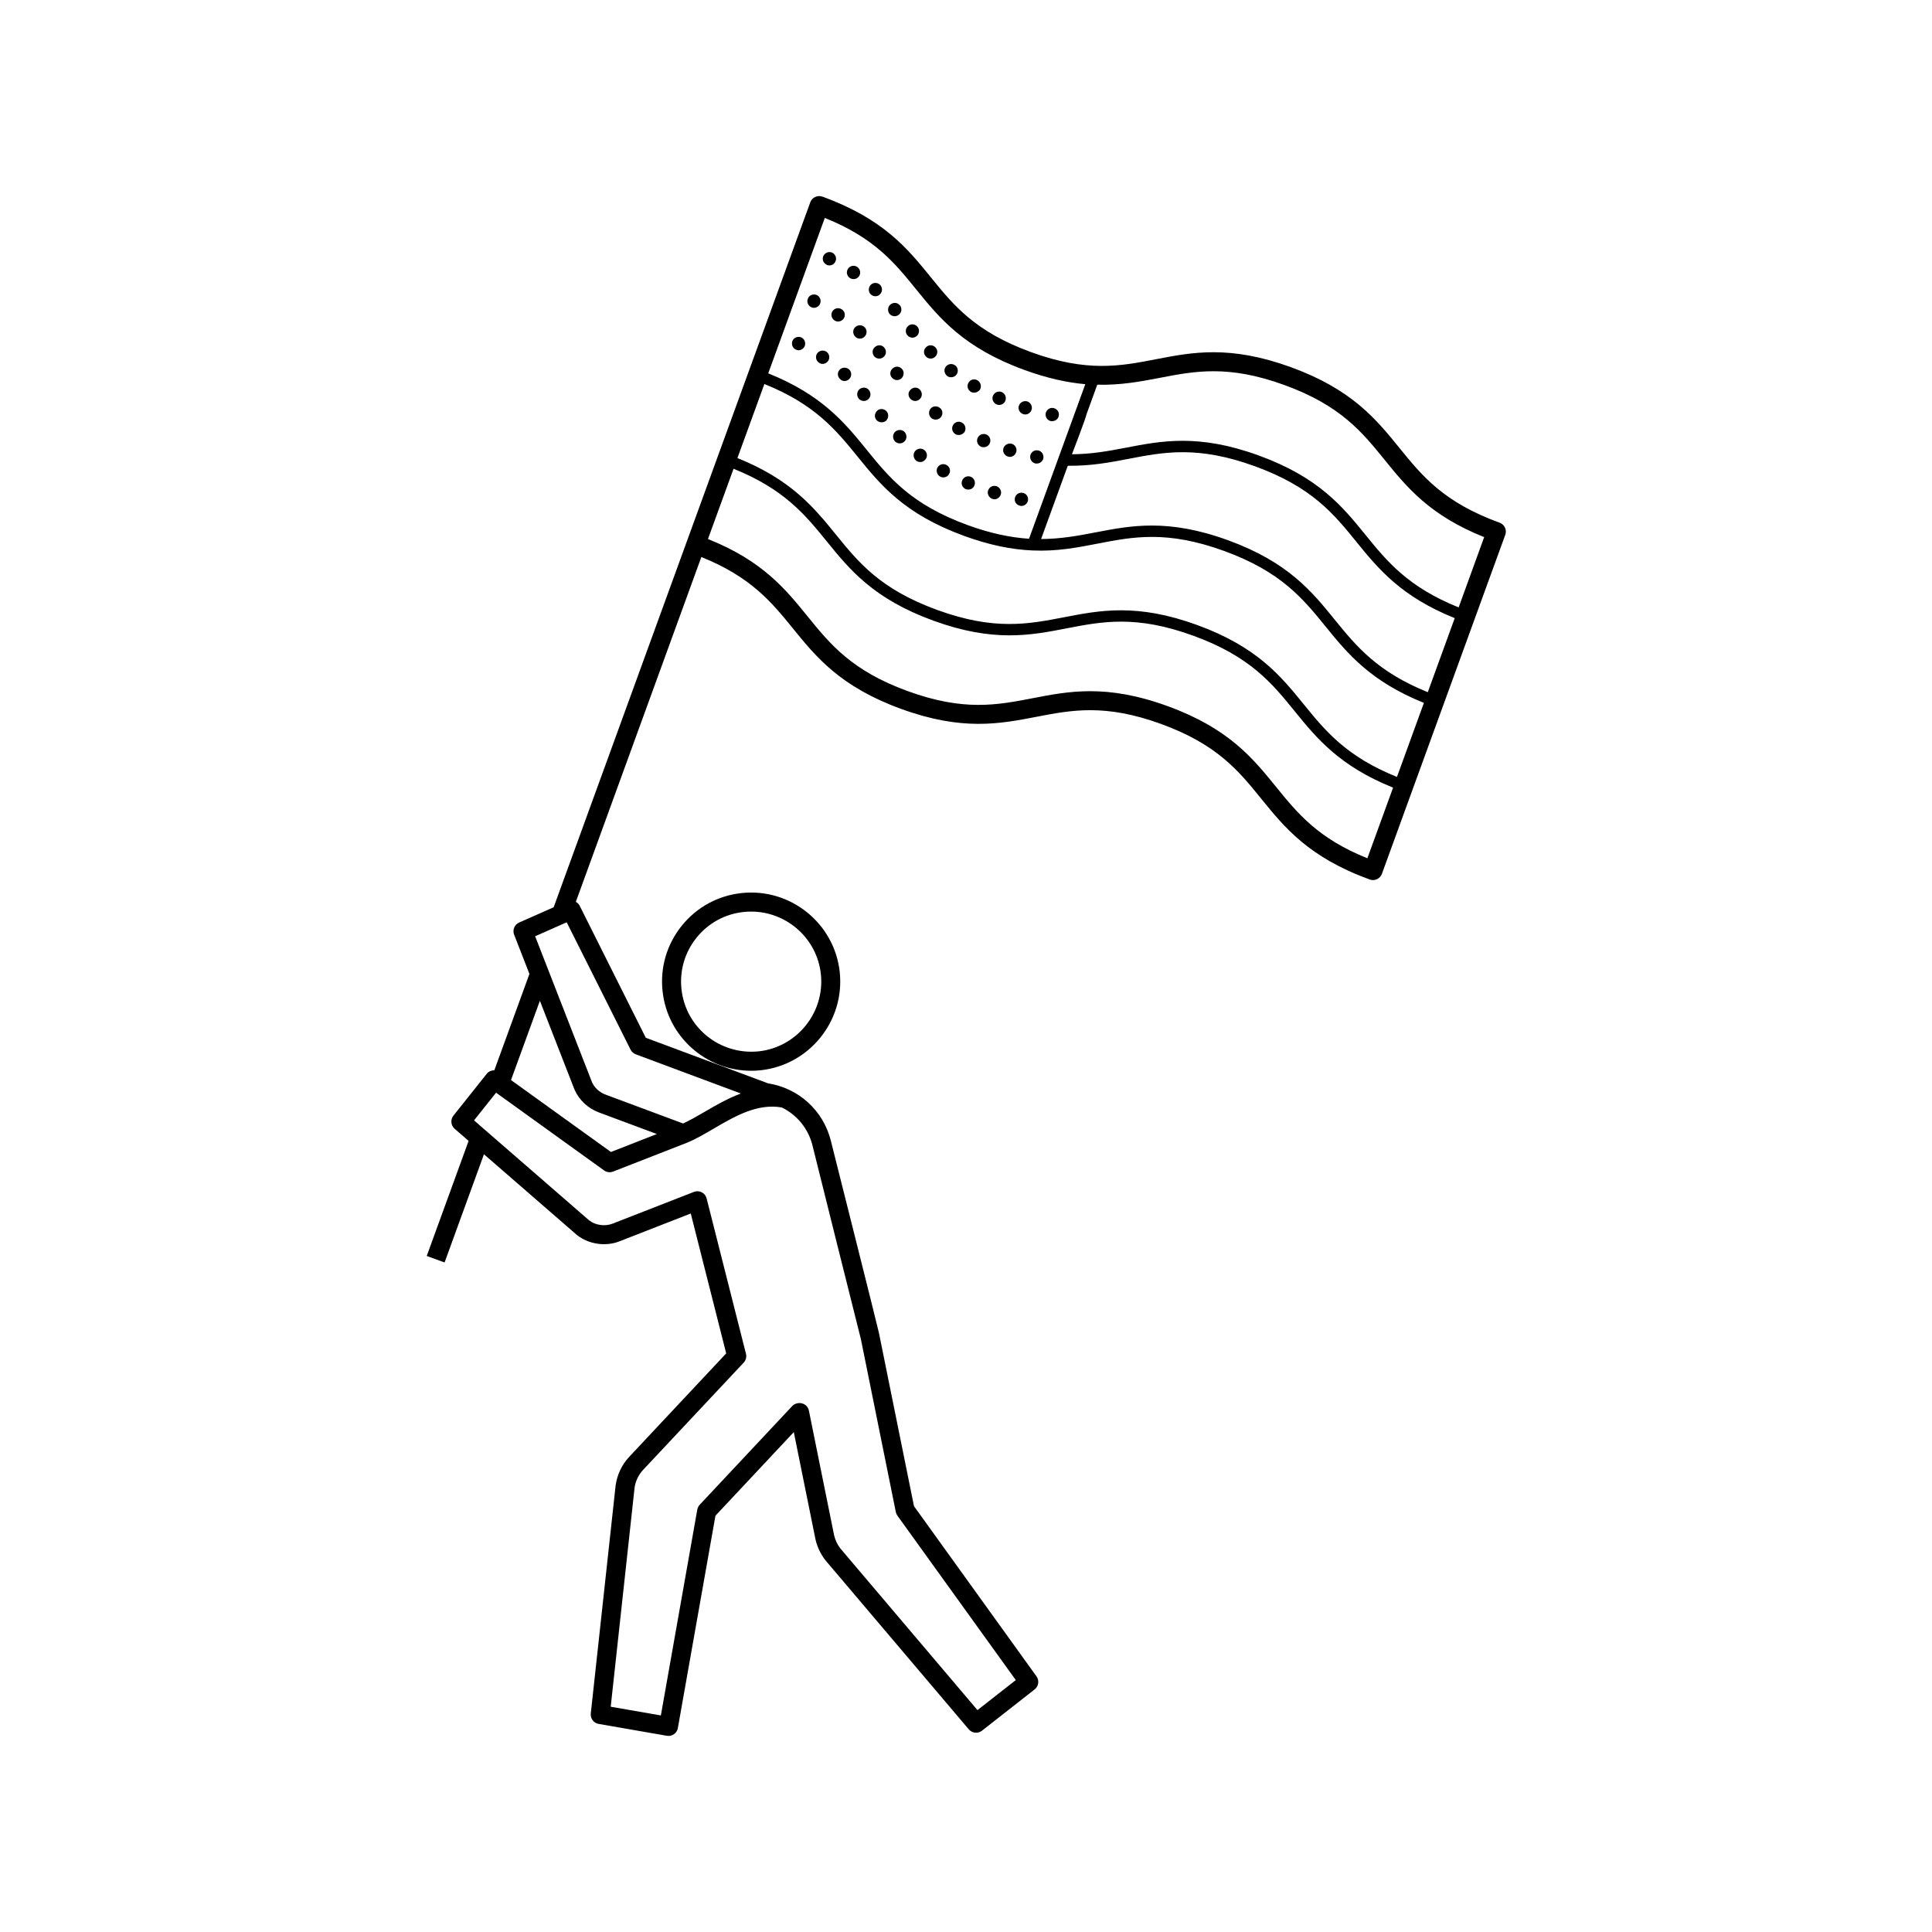 <?xml version="1.0" encoding="UTF-8"?>
<!-- Uploaded to: SVG Repo, www.svgrepo.com, Generator: SVG Repo Mixer Tools -->
<svg fill="#000000" width="800px" height="800px" version="1.1" viewBox="144 144 512 512" xmlns="http://www.w3.org/2000/svg">
 <g>
  <path d="m340.52 380.67c-6.262 0.672-11.891 3.75-15.844 8.656-3.961 4.918-5.769 11.078-5.09 17.348 1.293 12.086 11.562 21.09 23.473 21.09 0.836 0 1.676-0.039 2.523-0.133h0.004c12.934-1.406 22.332-13.082 20.953-26.023-1.391-12.93-13.062-22.336-26.02-20.938zm4.531 41.949c-10.254 1.039-19.367-6.309-20.453-16.48-0.535-4.938 0.887-9.785 4-13.652 3.109-3.859 7.535-6.277 12.461-6.805 0.676-0.07 1.34-0.105 1.996-0.105 9.371 0 17.461 7.074 18.484 16.57 1.082 10.18-6.316 19.367-16.488 20.473z"/>
  <path d="m385.79 233.49c0.402 0 0.805-0.152 1.109-0.402 0.754-0.605 0.855-1.762 0.258-2.469-0.605-0.754-1.719-0.906-2.469-0.25-0.754 0.605-0.855 1.715-0.25 2.469 0.336 0.402 0.848 0.652 1.352 0.652z"/>
  <path d="m394.96 243.62c0.348 0.25 0.707 0.352 1.109 0.352 0.504 0 1.059-0.203 1.367-0.656 0.598-0.754 0.504-1.863-0.258-2.469h-0.051c-0.75-0.605-1.863-0.453-2.469 0.301-0.605 0.754-0.453 1.863 0.352 2.469z"/>
  <path d="m390.63 239.03c0.453 0 0.855-0.152 1.211-0.504 0.707-0.656 0.754-1.762 0.051-2.469-0.656-0.707-1.762-0.754-2.469-0.051-0.707 0.656-0.75 1.762-0.051 2.469 0.301 0.352 0.805 0.555 1.258 0.555z"/>
  <path d="m408.11 251.17c0.203 0.102 0.457 0.152 0.66 0.152 0.707 0 1.359-0.402 1.656-1.109 0.352-0.906-0.051-1.914-0.953-2.316-0.906-0.352-1.914 0.051-2.316 0.957s0.051 1.914 0.953 2.316z"/>
  <path d="m381.11 227.8c0.402 0 0.805-0.152 1.152-0.453 0.754-0.605 0.805-1.715 0.203-2.469h-0.051c-0.605-0.754-1.715-0.805-2.469-0.152-0.707 0.605-0.805 1.715-0.203 2.469 0.359 0.402 0.859 0.605 1.367 0.605z"/>
  <path d="m401.31 247.85c0.25 0.152 0.555 0.203 0.855 0.203 0.605 0 1.211-0.301 1.566-0.855 0.453-0.855 0.145-1.914-0.711-2.418-0.805-0.504-1.914-0.203-2.367 0.656-0.504 0.852-0.199 1.91 0.656 2.414z"/>
  <path d="m415.16 253.74c0.203 0.051 0.352 0.102 0.555 0.102 0.75 0 1.406-0.504 1.664-1.258 0.301-0.906-0.258-1.914-1.16-2.215-0.906-0.25-1.914 0.25-2.211 1.16-0.309 0.953 0.246 1.91 1.152 2.211z"/>
  <path d="m422.52 255.61h0.309c0.855 0 1.605-0.555 1.762-1.41 0.203-0.957-0.453-1.863-1.41-2.066-0.953-0.203-1.863 0.453-2.066 1.41-0.156 0.961 0.449 1.867 1.406 2.066z"/>
  <path d="m376.02 222.51c0.453 0 0.953-0.203 1.258-0.605 0.656-0.707 0.598-1.812-0.105-2.469-0.707-0.656-1.812-0.605-2.469 0.102-0.656 0.754-0.605 1.863 0.105 2.519 0.352 0.301 0.754 0.453 1.211 0.453z"/>
  <path d="m362.21 211.82c-0.402 0.855-0.051 1.914 0.855 2.316h-0.051c0.25 0.152 0.504 0.203 0.75 0.203 0.711 0 1.309-0.352 1.613-1.008 0.453-0.855 0.051-1.914-0.805-2.367-0.852-0.402-1.906-0.051-2.363 0.855z"/>
  <path d="m370.17 217.97c0.605 0 1.152-0.25 1.512-0.805 0.504-0.805 0.301-1.863-0.504-2.418-0.805-0.555-1.918-0.352-2.469 0.504-0.508 0.805-0.309 1.863 0.504 2.418 0.305 0.199 0.656 0.301 0.957 0.301z"/>
  <path d="m404.03 262.41c0.203 0.102 0.453 0.102 0.656 0.102 0.707 0 1.367-0.402 1.613-1.059 0.402-0.906 0-1.914-0.91-2.316-0.906-0.352-1.965 0.051-2.316 0.957-0.402 0.906 0.051 1.914 0.957 2.316z"/>
  <path d="m396.57 256.66c-0.504 0.855-0.195 1.914 0.66 2.418 0.25 0.152 0.551 0.203 0.855 0.203 0.605 0 1.203-0.301 1.562-0.855 0.453-0.855 0.152-1.965-0.707-2.418-0.805-0.504-1.91-0.203-2.371 0.652z"/>
  <path d="m365.14 228.91c0.301 0.203 0.656 0.301 0.953 0.301 0.605 0 1.16-0.301 1.512-0.805 0.508-0.805 0.309-1.914-0.504-2.418-0.805-0.555-1.914-0.352-2.469 0.453-0.551 0.855-0.301 1.914 0.508 2.469z"/>
  <path d="m418.44 266.84h0.348c0.805 0 1.566-0.605 1.715-1.41 0.152-0.957-0.453-1.914-1.406-2.066-0.957-0.203-1.914 0.453-2.066 1.41-0.152 0.961 0.453 1.867 1.41 2.066z"/>
  <path d="m411.08 264.98c0.203 0.051 0.348 0.102 0.551 0.102 0.754 0 1.41-0.504 1.664-1.258 0.309-0.906-0.203-1.914-1.152-2.215-0.91-0.25-1.914 0.25-2.215 1.16-0.309 0.953 0.246 1.91 1.152 2.211z"/>
  <path d="m390.58 252.33c-0.605 0.805-0.453 1.914 0.301 2.519 0.352 0.25 0.711 0.352 1.113 0.352 0.504 0 1.004-0.25 1.359-0.656 0.605-0.805 0.508-1.914-0.301-2.469-0.762-0.602-1.867-0.5-2.473 0.254z"/>
  <path d="m375.87 235.96c-0.754 0.605-0.805 1.715-0.203 2.469 0.352 0.402 0.855 0.605 1.359 0.605 0.402 0 0.805-0.152 1.16-0.453 0.707-0.605 0.805-1.715 0.152-2.469-0.605-0.754-1.719-0.805-2.469-0.152z"/>
  <path d="m380.6 241.6c-0.75 0.605-0.902 1.711-0.246 2.469 0.352 0.402 0.855 0.656 1.367 0.656 0.402 0 0.805-0.152 1.109-0.402 0.754-0.656 0.855-1.762 0.25-2.519v0.051c-0.613-0.809-1.719-0.91-2.481-0.254z"/>
  <path d="m370.57 230.77c-0.656 0.707-0.605 1.812 0.145 2.519 0.312 0.301 0.766 0.453 1.168 0.453 0.504 0 0.953-0.203 1.309-0.605 0.656-0.707 0.605-1.812-0.102-2.469-0.703-0.656-1.863-0.605-2.519 0.102z"/>
  <path d="m385.34 247.24c-0.754 0.656-0.754 1.762-0.051 2.469 0.301 0.352 0.805 0.555 1.258 0.555 0.402 0 0.855-0.152 1.203-0.504 0.711-0.656 0.711-1.762 0.055-2.469-0.648-0.754-1.762-0.754-2.465-0.051z"/>
  <path d="m361.3 224.57c0.402-0.906 0.055-1.914-0.801-2.367-0.91-0.402-1.969-0.051-2.371 0.855-0.402 0.855-0.051 1.914 0.805 2.316 0.25 0.152 0.508 0.203 0.754 0.203 0.66 0 1.316-0.402 1.613-1.008z"/>
  <path d="m366.5 242c-0.656 0.707-0.605 1.812 0.152 2.469 0.301 0.352 0.754 0.504 1.152 0.504 0.508 0 0.957-0.203 1.316-0.605 0.656-0.707 0.605-1.812-0.105-2.469-0.754-0.652-1.867-0.605-2.516 0.102z"/>
  <path d="m371.78 247.14c-0.75 0.656-0.801 1.762-0.203 2.519 0.352 0.402 0.863 0.605 1.367 0.605 0.402 0 0.805-0.152 1.152-0.453 0.711-0.605 0.805-1.762 0.152-2.469-0.602-0.758-1.711-0.809-2.469-0.203z"/>
  <path d="m360.55 237.67c-0.555 0.805-0.309 1.914 0.504 2.469 0.309 0.203 0.656 0.301 0.957 0.301 0.551 0 1.152-0.301 1.461-0.805 0.551-0.805 0.301-1.914-0.453-2.418-0.809-0.555-1.914-0.355-2.469 0.453z"/>
  <path d="m386.49 263.57c-0.598 0.754-0.453 1.914 0.309 2.519 0.301 0.25 0.707 0.352 1.109 0.352 0.508 0 1.008-0.25 1.367-0.707 0.605-0.754 0.453-1.863-0.309-2.469-0.758-0.602-1.871-0.449-2.477 0.305z"/>
  <path d="m354.05 234.25c-0.402 0.906-0.051 1.965 0.805 2.367 0.25 0.102 0.504 0.203 0.75 0.203 0.656 0 1.316-0.402 1.613-1.008 0.402-0.906 0.051-1.914-0.805-2.367-0.902-0.406-1.961-0.051-2.363 0.805z"/>
  <path d="m376.52 252.79c-0.754 0.656-0.906 1.762-0.25 2.519 0.348 0.402 0.855 0.605 1.359 0.605 0.402 0 0.754-0.102 1.113-0.352 0.75-0.656 0.855-1.762 0.25-2.519-0.656-0.758-1.77-0.859-2.473-0.254z"/>
  <path d="m414.36 278.03c0.105 0.051 0.203 0.051 0.309 0.051 0.855 0 1.605-0.605 1.762-1.461 0.152-0.957-0.453-1.863-1.41-2.016-0.953-0.203-1.914 0.453-2.066 1.41-0.203 0.957 0.449 1.863 1.406 2.016z"/>
  <path d="m381.21 258.43c-0.707 0.707-0.707 1.812-0.051 2.519 0.352 0.352 0.805 0.555 1.309 0.555 0.402 0 0.855-0.152 1.211-0.504 0.707-0.656 0.707-1.812 0.051-2.519s-1.816-0.707-2.519-0.051z"/>
  <path d="m392.44 267.9c-0.453 0.805-0.152 1.914 0.707 2.418v-0.051c0.25 0.203 0.555 0.25 0.855 0.25 0.605 0 1.211-0.301 1.512-0.906 0.508-0.805 0.203-1.914-0.656-2.367-0.855-0.5-1.914-0.199-2.418 0.656z"/>
  <path d="m401.31 270.37c-0.906-0.402-1.965 0.051-2.316 0.957-0.402 0.906 0.051 1.914 0.957 2.316 0.203 0.051 0.453 0.102 0.656 0.102 0.707 0 1.359-0.402 1.605-1.059 0.406-0.906-0.047-1.961-0.902-2.316z"/>
  <path d="m408.06 272.84c-0.953-0.301-1.914 0.25-2.211 1.16-0.309 0.906 0.25 1.914 1.152 2.215 0.203 0.051 0.352 0.102 0.555 0.102 0.707 0 1.41-0.504 1.664-1.258 0.301-0.957-0.254-1.914-1.16-2.219z"/>
  <path d="m542.83 283.82c-0.281-0.605-0.789-1.074-1.422-1.301-14.863-5.41-20.539-12.41-26.555-19.824-6.184-7.617-12.57-15.496-28.746-21.387-16.184-5.894-26.145-3.969-35.781-2.102-9.352 1.812-18.207 3.527-33.074-1.883-14.863-5.41-20.539-12.414-26.555-19.824-6.184-7.621-12.566-15.496-28.738-21.387-0.629-0.227-1.32-0.195-1.926 0.086s-1.078 0.797-1.305 1.422l-68 186.81-9.152 4.051c-1.234 0.543-1.812 1.965-1.328 3.219l4.055 10.398-9.301 25.539c-0.75-0.004-1.496 0.289-1.996 0.91l-8.844 11.109c-0.836 1.059-0.699 2.59 0.316 3.473l3.707 3.223-11.098 30.492 4.731 1.723 10.434-28.676 24.621 21.383c3.148 2.5 7.656 3.129 11.289 1.691l18.895-7.375 9.391 37.07-25.734 27.449c-1.895 2.039-3.16 4.676-3.562 7.5l-6.59 60.492c-0.141 1.32 0.762 2.523 2.07 2.75l18.094 3.148c0.145 0.031 0.293 0.039 0.438 0.039 1.195 0 2.258-0.863 2.473-2.082l9.965-56.285 20.762-22.148 5.719 28.285c0.441 2.051 1.379 4.062 2.695 5.719l37.969 44.777c0.887 1.031 2.414 1.18 3.477 0.352l13.965-10.949c1.062-0.832 1.281-2.359 0.492-3.457l-32.465-45.102s-9.262-45.816-9.285-45.887c-0.066-0.57-12.773-51.051-12.773-51.051-2.012-7.93-8.508-13.836-16.59-15.105l-32.422-12.082-17.547-35.023c-0.227-0.449-0.594-0.766-0.996-1.004l33.262-91.383c13.078 5.269 18.555 11.879 24.227 18.879 6.184 7.617 12.566 15.496 28.738 21.383 16.168 5.883 26.133 3.953 35.777 2.098 9.371-1.812 18.234-3.527 33.086 1.879 14.867 5.41 20.547 12.414 26.555 19.828 6.184 7.621 12.566 15.504 28.742 21.398 0.277 0.102 0.57 0.152 0.863 0.152 0.363 0 0.73-0.082 1.062-0.238 0.605-0.281 1.078-0.797 1.305-1.422l32.691-89.836c0.234-0.621 0.199-1.316-0.078-1.918zm-156.05-63.148c6.184 7.617 12.57 15.504 28.746 21.387 6.16 2.242 11.41 3.34 16.09 3.754l-14.914 40.961c-5.078-0.328-10.367-1.48-16.152-3.578-15.125-5.508-20.887-12.609-26.984-20.137-5.773-7.117-11.836-14.445-25.977-20.121l14.895-40.918 0.102-0.266c13.129 5.266 18.512 11.91 24.195 18.918zm-40.211 25.094c13.332 5.367 18.895 12.082 24.66 19.191 6.09 7.512 12.391 15.281 28.301 21.074 6.484 2.352 12.418 3.613 18.133 3.848 6.481 0.281 11.875-0.781 17.109-1.793 9.508-1.848 18.488-3.586 33.613 1.914 15.133 5.508 20.895 12.617 27 20.141 5.773 7.117 11.836 14.445 25.965 20.129l-7.141 19.625c-13.332-5.371-18.895-12.086-24.66-19.195-6.098-7.516-12.398-15.285-28.309-21.074-15.906-5.793-25.738-3.891-35.23-2.051-9.523 1.84-18.5 3.578-33.625-1.926-15.125-5.508-20.887-12.609-26.984-20.137-5.773-7.117-11.836-14.445-25.977-20.121zm151.16 62.473c-6.09-7.516-12.395-15.285-28.312-21.078-15.898-5.789-25.719-3.891-35.223-2.047-4.664 0.902-9.141 1.707-14.293 1.734l7.031-19.305c0.066-0.031 0.121-0.082 0.18-0.117 5.856 0.086 10.934-0.855 15.809-1.797 9.516-1.84 18.5-3.578 33.633 1.93 15.129 5.508 20.895 12.609 26.992 20.137 5.773 7.117 11.84 14.438 25.973 20.117l-7.141 19.625c-13.316-5.379-18.879-12.094-24.648-19.199zm-201.49 124.49c1.246 2.816 3.543 4.973 6.484 6.082l15.355 5.719-12.176 4.758-26.48-19.062 7.652-21.008zm63.051 14.73s12.781 51.277 12.863 51.473l9.246 45.758c0.074 0.352 0.215 0.684 0.422 0.973l31.371 43.574-10.156 7.961-36.352-42.863c-0.789-0.996-1.379-2.273-1.656-3.551l-6.66-32.938c-0.168-0.836-0.746-1.527-1.535-1.84-0.941-0.395-2.18-0.133-2.875 0.605l-24.531 26.168c-0.328 0.352-0.555 0.801-0.641 1.285l-9.652 54.547-13.289-2.312 6.324-58.055c0.246-1.738 1.047-3.406 2.246-4.695l26.672-28.445c0.586-0.625 0.812-1.512 0.598-2.344l-10.43-41.176c-0.176-0.699-0.645-1.289-1.289-1.617-0.637-0.328-1.391-0.367-2.066-0.105l-21.562 8.418c-2.047 0.801-4.586 0.418-6.227-0.883l-30.492-26.484 5.844-7.34 28.617 20.602c0.691 0.504 1.594 0.609 2.387 0.309l19.609-7.656c0.02-0.004 0.023-0.031 0.047-0.035l0.004 0.016c2.289-0.945 4.574-2.289 6.996-3.703 5.684-3.32 11.566-6.742 18.051-5.617 3.977 1.934 6.984 5.523 8.117 9.973zm-48.184-25.289c0.289 0.57 0.777 1.012 1.371 1.234l27.859 10.387c-3.492 1.293-6.731 3.176-9.77 4.953-1.961 1.148-3.805 2.191-5.547 2.992l-20.531-7.648c-1.656-0.625-2.953-1.828-3.602-3.293l-15.07-38.676 8.363-3.703zm195.26-50.719c-13.129-5.281-18.52-11.926-24.203-18.934-6.184-7.621-12.57-15.504-28.746-21.391-8.172-2.977-14.762-3.953-20.52-3.953-5.637 0-10.484 0.941-15.246 1.863-9.375 1.812-18.227 3.531-33.09-1.879-14.855-5.41-20.535-12.41-26.551-19.824-5.871-7.238-11.93-14.711-26.391-20.488l6.781-18.621c13.332 5.367 18.895 12.082 24.656 19.191 6.098 7.512 12.395 15.281 28.305 21.07 15.914 5.793 25.738 3.891 35.227 2.051 9.512-1.844 18.484-3.586 33.629 1.926 15.125 5.508 20.887 12.617 26.992 20.141 5.773 7.117 11.84 14.445 25.973 20.129zm24.191-66.48c-13.332-5.367-18.895-12.078-24.656-19.184-6.098-7.512-12.398-15.281-28.312-21.074-15.91-5.801-25.734-3.894-35.242-2.062-4.656 0.902-9.098 1.699-14.27 1.734 0 0 3.934-10.227 3.812-10.469l2.898-7.961c6.168 0.145 11.395-0.82 16.5-1.809 9.371-1.809 18.219-3.523 33.094 1.891 14.863 5.41 20.547 12.414 26.555 19.824 5.871 7.238 11.93 14.711 26.383 20.484z"/>
 </g>
</svg>